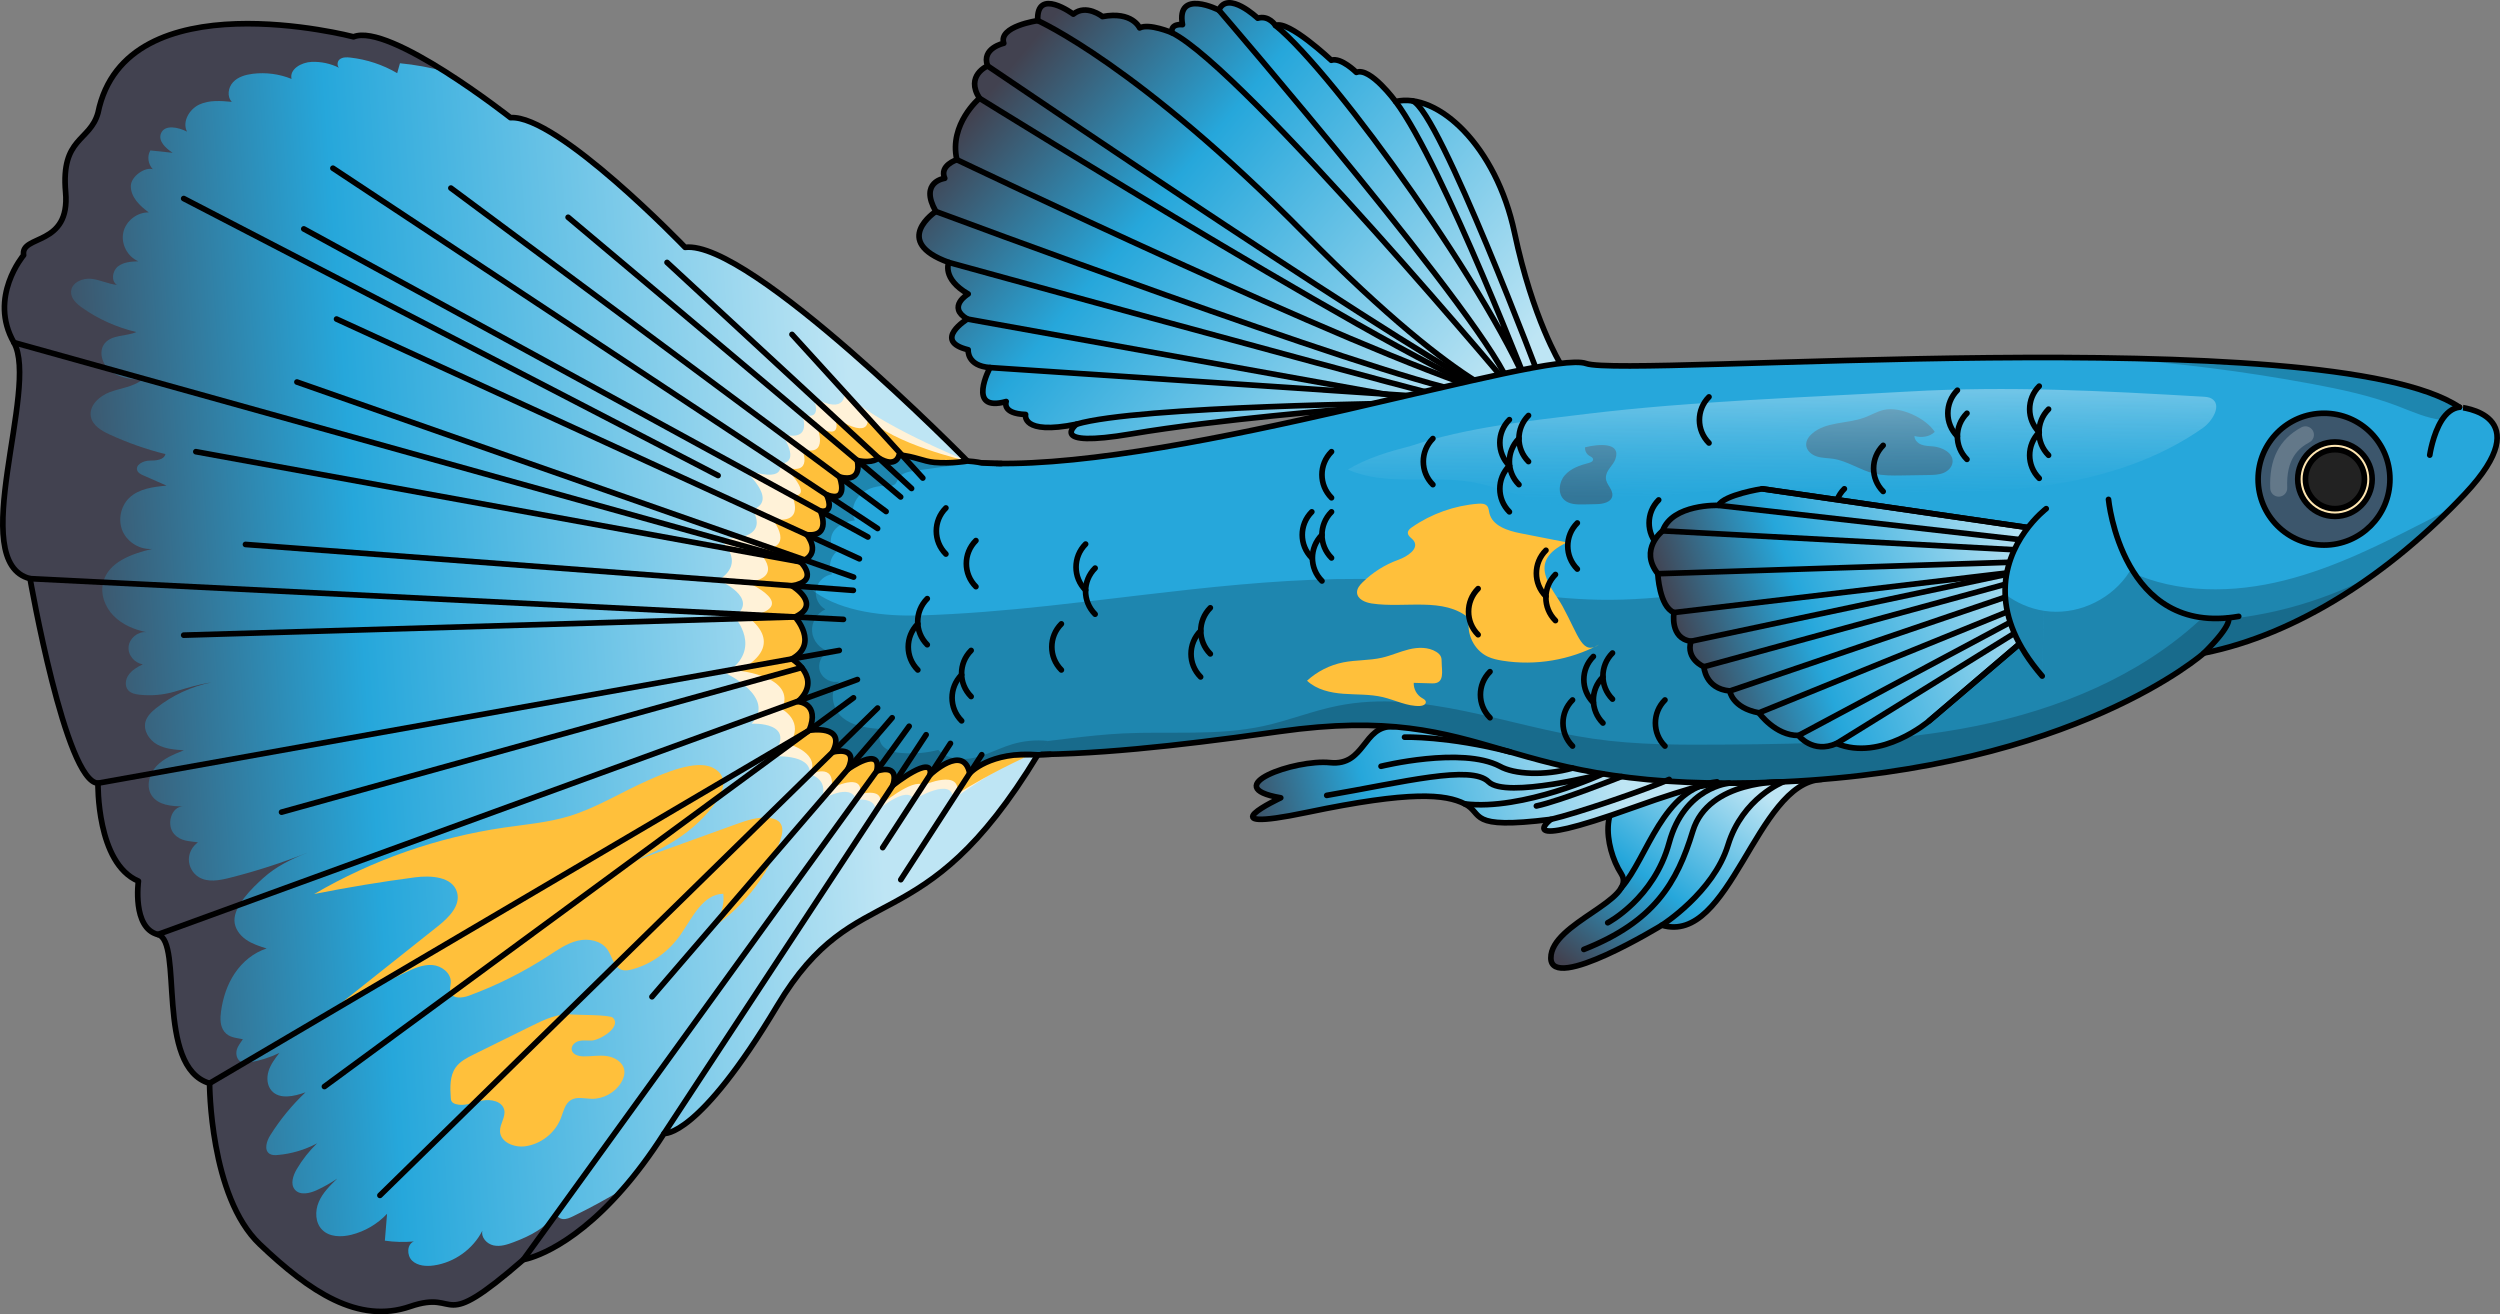 <?xml version="1.0" encoding="utf-8"?>
<!-- Generator: Adobe Illustrator 24.0.1, SVG Export Plug-In . SVG Version: 6.00 Build 0)  -->
<svg version="1.1" id="Camada_1" xmlns="http://www.w3.org/2000/svg" xmlns:xlink="http://www.w3.org/1999/xlink" x="0px" y="0px"
	 width="441.608px" height="232.159px" viewBox="0 0 441.608 232.159" enable-background="new 0 0 441.608 232.159"
	 xml:space="preserve">
<rect x="0" y="0" width="441.608" height="232.159" fill="#808080" stroke="none"/>
<g>
	<path fill="none" stroke="#FFC03B" stroke-linecap="round" stroke-linejoin="round" stroke-miterlimit="10" d="M27.7,30.432
		c-0.27-0.13-0.51-0.32-0.71-0.54C27.28,29.972,27.52,30.152,27.7,30.432z"/>
	<linearGradient id="SVGID_1_" gradientUnits="userSpaceOnUse" x1="173.269" y1="109.551" x2="-14.873" y2="122.837">
		<stop  offset="0.107" style="stop-color:#BEE5F4"/>
		<stop  offset="0.578" style="stop-color:#26A7DB"/>
		<stop  offset="0.891" style="stop-color:#424250"/>
	</linearGradient>
	<path fill="url(#SVGID_1_)" d="M183.311,133.342c-0.25,0.41-0.5,0.82-0.74,1.21c-20.11,32.46-31.43,19.94-45.26,43.09
		c-14,23.43-20,22.57-20,22.57c-2.53,3.96-5,7.22-7.36,9.9c-9.86,11.27-17.5,12.39-17.5,12.39c-15.43,13.43-10.86,5.14-20,8.28
		c-9.14,3.15-17.71-2.57-26.57-11c-8.86-8.43-8.86-28.42-8.86-28.42c-9.71-2.86-4.57-25.15-9.14-26.29s-3.43-9.43-3.43-9.43
		c-7.43-3.14-7.14-17.3-7.14-17.3c-5.72-0.16-12-36.13-12-36.13c-11.43-2.85,1.71-33.71-2.86-41.71c-4.57-8,1.72-15.43,1.72-15.43
		c-0.58-3.71,8.28-1.43,7.42-11.14c-0.85-9.72,4.29-8.86,5.72-14c4.86-24,45.14-13.43,45.14-13.43c3.14-1.28,10.03,2.26,16.16,6.13
		c6.17,3.91,11.56,8.15,11.56,8.15c8.28-0.57,30.85,22.91,30.85,22.91c8.18-0.98,30.17,18.76,42.03,30.08
		c4.72,4.5,7.83,7.67,7.83,7.67L183.311,133.342z"/>
	<path fill="#FFC03B" d="M101.115,179.206c-2.49-0.272-4.894,0.867-7.14,1.976c-3.427,1.692-6.855,3.383-10.282,5.075
		c-1.186,0.586-2.422,1.212-3.191,2.288c-1.07,1.498-0.997,3.499-0.879,5.336c0.014,0.22,0.03,0.447,0.137,0.64
		c0.154,0.277,0.465,0.428,0.77,0.515c1.513,0.43,3.08-0.301,4.621-0.618s3.574,0.108,3.918,1.644
		c0.282,1.262-0.786,2.469-0.746,3.762c0.059,1.937,2.487,2.911,4.409,2.664c2.801-0.36,5.333-2.348,6.347-4.984
		c0.445-1.156,0.704-2.536,1.76-3.185c1.054-0.647,2.401-0.256,3.637-0.224c2.075,0.053,4.141-1.068,5.228-2.837
		c0.414-0.673,0.696-1.47,0.566-2.25c-0.23-1.382-1.674-2.259-3.061-2.459c-1.387-0.2-2.796,0.084-4.197,0.053
		c-0.839-0.019-1.863-0.317-2.022-1.141c-0.143-0.736,0.559-1.399,1.288-1.578c0.728-0.179,1.493-0.04,2.242-0.077
		c1.473-0.072,5.331-2.395,3.756-4.023C107.728,179.217,102.034,179.307,101.115,179.206z"/>
	<path fill="#FFC03B" d="M114.512,137.823c-4.718,2.075-9.132,4.891-14.069,6.372c-3.71,1.114-7.602,1.438-11.436,1.997
		c-11.784,1.719-23.23,5.726-33.512,11.733c5.889-1.176,11.816-2.158,17.769-2.944c2.868-0.379,6.675-0.138,7.471,2.643
		c0.666,2.328-1.445,4.445-3.341,5.951c-5.912,4.697-11.824,9.394-17.736,14.091c3.923-2.081,7.938-3.983,11.952-5.883
		c1.494-0.708,3.073-1.432,4.722-1.32c1.65,0.112,3.345,1.388,3.3,3.041c-0.017,0.619-0.266,1.259-0.045,1.837
		c0.437,1.143,2.099,0.962,3.248,0.539c4.931-1.815,9.656-4.185,14.06-7.051c1.627-1.059,3.259-2.208,5.147-2.66
		s4.139-0.026,5.256,1.561c0.863,1.226,1.1,3.103,2.521,3.583c0.586,0.198,1.228,0.082,1.826-0.076
		c3.488-0.921,6.555-3.218,8.607-6.186c2.059-2.977,3.894-7.096,7.512-7.175c0.305,2.6-0.958,5.322-3.14,6.769
		c6.103-3.657,10.863-9.502,13.208-16.219c0.362-1.035,0.629-2.301-0.084-3.134c-0.398-0.465-1.02-0.675-1.624-0.774
		c-2.094-0.345-4.199,0.388-6.194,1.109c-6.968,2.517-13.935,5.034-20.903,7.551c6.534-2.36,12.578-5.113,16.958-10.82
		c1.627-2.121,3.056-5.162-0.082-6.745C122.909,134.101,117.262,136.613,114.512,137.823z"/>
	<path fill="#FFF2D8" d="M170.88,81.442c0,0-16.799-6.8-21.73-12.214c0,0,0.626,4.295-5.501,0.998c0,0,2.015,4.478-2.056,2.84
		c0,0,2.308,5.22-3.524,3.577c0,0,3.673,5.135-0.33,5.282c0,0,1.395,3.728-6.59,0.83c0,0,6.67,5.564,1.771,7.297
		c0,0,3.888,5.554-6.006,5.037c0,0,5.322,4.025,0,7.397c0,0,7.439,3.138,2.809,6.469c0,0,5.237,5.673-1.518,9.966
		c0,0,9.011,4.245,4.556,8.912c0,0,8.42-0.439,3.59,5.793c0,0,7.083-0.608,6.698,3.169c0,0,3.42,0.64,2.089,4.458
		c0,0,5.125-3.104,6.076,0c0,0,3.833-0.474,3.392,2.208c0,0,5.66-5.031,6.824-2.21c0,0,7.031-4.294,6.883-0.058
		c0,0,13.963-10.01,15.086-7.851L170.88,81.442z"/>
	<path fill="#FFC03B" d="M170.88,81.442c0,0-13.363-3.027-17.647-7.73c0,0,1.012,4.354-5.813,0c0,0,1.896,4.351-3.108,1.641
		c0,0,2.286,5.495-2.645,3.964c0,0,2.146,4.785-3.035,3.199c0,0,5.43,5.338,1.268,5.018c0,0,2.551,5.243-3.52,4.105
		c0,0,4.775,5.829-2.862,5.346c0,0,5.735,4.969-1.523,5.886c0,0,9.829,4.264,0,6.09c0,0,7.502,4.767-1.521,9.511
		c0,0,10.334,1.02,7.656,6.81c0,0,4.128,2.166,1.296,6.192c0,0,5.653,1.616,3.625,5.321c0,0,4.541-2.257,3.828,2.438
		c0,0,5.786-3.019,5.036,1.053c0,0,4.566-1.33,3.408,2.085c0,0,5.972-5.04,7.765-3.67c0,0,6.935-3.058,5.935,1.584
		c0,0,12.143-7.929,26.429-11.929C209.737,124.358,170.88,81.442,170.88,81.442z"/>
	<path fill="#424250" d="M109.95,210.112c-9.86,11.27-17.5,12.39-17.5,12.39c-15.43,13.43-10.86,5.14-20,8.28
		c-9.14,3.15-17.71-2.57-26.57-11c-8.86-8.43-8.86-28.42-8.86-28.42c-9.71-2.86-4.57-25.15-9.14-26.29s-3.43-9.43-3.43-9.43
		c-7.43-3.14-7.14-17.3-7.14-17.3c-5.72-0.16-12-36.13-12-36.13c-11.43-2.85,1.71-33.71-2.86-41.71c-4.57-8,1.72-15.43,1.72-15.43
		c-0.58-3.71,8.28-1.43,7.42-11.14c-0.85-9.72,4.29-8.86,5.72-14c4.86-24,45.14-13.43,45.14-13.43c3.14-1.28,10.03,2.26,16.16,6.13
		c-2.6-0.71-5.27-1.2-7.96-1.46c-0.16,0.59-0.33,1.17-0.49,1.75c-2.521-1.48-5.35-2.42-8.26-2.75c-0.66-0.08-1.41-0.1-1.93,0.34
		c-0.42,0.36-0.45,1.13-0.08,1.46c-1.5-0.75-3.19-1.11-4.86-1.04c-1.78,0.07-3.94,1.28-3.53,3.01c-2.16-0.88-4.53-1.19-6.84-0.91
		c-1.28,0.16-2.6,0.53-3.48,1.47c-0.89,0.94-1.12,2.57-0.23,3.49c-1.94-0.18-3.99-0.35-5.76,0.48c-1.76,0.83-3.04,3.04-2.16,4.78
		c-1.55-0.79-3.93-1.3-4.59,0.3c-0.56,1.35,0.84,2.64,2.06,3.44c-1.31-0.14-2.63-0.28-3.94-0.42c-0.62,1.03-0.39,2.45,0.43,3.32
		c-1.41-0.44-3.83,1.27-3.88,2.92c-0.05,1.97,1.57,3.55,3.17,4.71c-2.07-0.05-4.07,1.52-4.5,3.54c-0.44,2.03,0.74,4.28,2.65,5.09
		c-1.27,0.05-2.63,0.13-3.62,0.93c-0.98,0.8-1.23,2.59-0.14,3.24c-1.56-0.14-3.01-0.92-4.58-1.08c-1.56-0.15-3.46,0.69-3.54,2.26
		c-0.06,1.21,0.98,2.17,1.98,2.87c2.87,2.02,6.14,3.48,9.56,4.28c-1.84,0.8-4.28,0.43-5.57,1.97c-1.22,1.46-0.45,3.85,1.08,4.99
		c1.53,1.13,3.53,1.36,5.43,1.54c-1.61,1.21-3.74,1.4-5.63,2.11c-1.88,0.7-3.76,2.43-3.34,4.4c0.33,1.52,1.87,2.43,3.29,3.08
		c3.17,1.46,6.48,2.63,9.87,3.47c-0.26,1.07-1.72,1.15-2.83,1.15c-1.1,0.01-2.57,0.77-2.13,1.79c0.18,0.41,0.63,0.63,1.05,0.82
		c1.37,0.6,2.74,1.2,4.12,1.81c-2.36,0.22-4.92,0.53-6.62,2.18c-1.53,1.49-2.01,3.97-1.13,5.92c0.89,1.95,3.06,3.24,5.19,3.08
		c-3.56,0.84-7.69,2.3-8.63,5.83c-0.57,2.11,0.29,4.43,1.82,5.98c1.53,1.56,3.63,2.44,5.77,2.89c-1.47-0.14-2.94,1.05-3.11,2.52
		c-0.178,1.535,1.031,2.916,2.503,3.173c-0.933,0.426-1.935,1.024-2.536,1.896c-0.547,0.794-0.679,1.961-0.038,2.681
		c0.48,0.539,1.249,0.699,1.967,0.779c2.104,0.235,4.254,0.045,6.283-0.556c2.228-0.659,4.168-1.279,6.427-1.607
		c-3.526,0.715-6.885,2.271-9.706,4.505c-0.83,0.65-1.65,1.43-1.93,2.45c-0.41,1.57,0.67,3.22,2.08,4.01
		c1.42,0.79,3.09,0.91,4.71,1.02c-1.76,0.7-3.58,1.43-4.87,2.82c-1.28,1.39-1.86,3.62-0.8,5.19c1.14,1.69,3.5,1.89,5.54,1.9
		c-2.12,0-3.02,3.26-1.6,4.87c1.173,1.33,2.682,1.235,4.215,1.479c-0.954,0.693-1.59,1.788-1.607,2.98
		c-0.017,1.267,0.68,2.52,1.766,3.173c1.588,0.955,3.61,0.578,5.406,0.126c4.681-1.178,9.283-2.665,13.769-4.447
		c-2.891,1.149-5.499,2.393-7.838,4.506c-1.857,1.678-5.124,4.809-5.05,7.503c0.037,1.341,0.913,2.547,2.009,3.32
		c1.096,0.773,2.399,1.187,3.679,1.59c-2.3,0.728-4.262,2.353-5.612,4.351c-1.35,1.999-2.115,4.354-2.445,6.743
		c-0.172,1.243-0.192,2.63,0.59,3.612c0.84,1.055,2.078,1.066,3.264,1.32c-0.376,0.597-0.864,1.137-1.066,1.844
		c-0.22,0.77-0.01,1.73,0.69,2.12c0.5,0.28,1.12,0.21,1.69,0.11c1.78-0.31,3.51-0.87,5.14-1.65c-0.76,0.98-1.53,1.99-1.9,3.17
		c-0.38,1.18-0.29,2.59,0.53,3.51c1.42,1.59,3.99,0.99,5.99,0.27c-2.38,2.25-4.49,4.81-6.23,7.59c-0.66,1.04-1.15,2.65-0.1,3.29
		c0.41,0.25,0.92,0.24,1.39,0.2c2.44-0.21,4.83-0.91,6.98-2.07c-1.39,1.35-2.61,2.89-3.59,4.56c-0.65,1.12-1.17,2.62-0.35,3.61
		c0.89,1.08,2.63,0.69,3.9,0.1c1.25-0.58,2.45-1.26,3.59-2.03c-1.26,1.23-2.56,2.49-3.25,4.11c-0.7,1.62-0.64,3.69,0.6,4.93
		c1.28,1.3,3.38,1.32,5.15,0.88c2.4-0.6,4.62-1.9,6.31-3.71c-0.13,1.58-0.26,3.17-0.39,4.75c1.69,0.25,3.42,0.29,5.12,0.14
		c-1.25,0.51-1.27,2.47-0.3,3.4c0.98,0.92,2.48,1.03,3.82,0.84c3.62-0.51,6.94-2.88,8.59-6.15c-0.29,1.19,0.79,2.36,1.98,2.61
		c1.19,0.26,2.42-0.15,3.56-0.58c2.93-1.11,5.97-2.6,7.47-5.35c-0.1,0.64,0.54,1.2,1.18,1.27c0.65,0.07,1.27-0.22,1.85-0.5
		C104.22,213.392,107.121,211.812,109.95,210.112z"/>
	<path fill="none" stroke="#000000" stroke-linecap="round" stroke-linejoin="round" stroke-miterlimit="10" d="M183.311,133.342
		c-20.57,33.98-32,20.87-46,44.3s-20,22.57-20,22.57c-2.53,3.96-5,7.22-7.36,9.9c-9.86,11.27-17.5,12.39-17.5,12.39
		c-15.43,13.43-10.86,5.14-20,8.28c-9.14,3.15-17.71-2.57-26.57-11c-8.86-8.43-8.86-28.42-8.86-28.42
		c-9.71-2.86-4.57-25.15-9.14-26.29s-3.43-9.43-3.43-9.43c-7.43-3.14-7.14-17.3-7.14-17.3c-5.72-0.16-12-36.13-12-36.13
		c-11.43-2.85,1.71-33.71-2.86-41.71c-4.57-8,1.72-15.43,1.72-15.43c-0.58-3.71,8.28-1.43,7.42-11.14c-0.85-9.72,4.29-8.86,5.72-14
		c4.86-24,45.14-13.43,45.14-13.43c3.14-1.28,10.03,2.26,16.16,6.13c6.17,3.91,11.56,8.15,11.56,8.15
		c8.28-0.57,30.85,22.91,30.85,22.91c11.43-1.37,49.86,37.75,49.86,37.75L183.311,133.342z"/>
	<linearGradient id="SVGID_2_" gradientUnits="userSpaceOnUse" x1="315.573" y1="123.875" x2="279.144" y2="172.303">
		<stop  offset="0.252" style="stop-color:#BEE5F4"/>
		<stop  offset="0.654" style="stop-color:#26A7DB"/>
		<stop  offset="1" style="stop-color:#424250"/>
	</linearGradient>
	<path fill="url(#SVGID_2_)" d="M321.751,137.678c-11.592,0.601-16.086,29.394-28.193,25.751c0,0-19.607,12-19.607,5.786
		c0-6.214,15.429-10.251,12.429-14.875c-3-4.625-4.286-14.267,3.643-14.267c7.929,0,9.653-1.638,15.429-1.731
		C311.228,138.248,321.751,137.678,321.751,137.678z"/>
	<path fill="none" stroke="#000000" stroke-linecap="round" stroke-linejoin="round" stroke-miterlimit="10" d="M321.751,137.678
		c-11.592,0.601-16.086,29.394-28.193,25.751c0,0-19.607,12-19.607,5.786c0-6.214,15.429-10.251,12.429-14.875
		c-3-4.625-4.286-14.267,3.643-14.267c7.929,0,9.653-1.638,15.429-1.731C311.228,138.248,321.751,137.678,321.751,137.678z"/>
	<linearGradient id="SVGID_3_" gradientUnits="userSpaceOnUse" x1="285.231" y1="132.078" x2="218.374" y2="146.649">
		<stop  offset="0" style="stop-color:#BEE5F4"/>
		<stop  offset="0.654" style="stop-color:#26A7DB"/>
		<stop  offset="1" style="stop-color:#424250"/>
	</linearGradient>
	<path fill="url(#SVGID_3_)" d="M246.072,128.355c-5.331-0.228-4.906,7.002-11.12,6.359c-6.214-0.643-20.01,4.286-8.719,6.214
		c0,0-13.781,6.429,4.648,2.571s24.429-3.214,27.857-1.5c3.429,1.714,0.214,4.608,15.214,2.732c0,0-7.5,5.839,14.571-2.09
		c22.071-7.929,21-4.302,21-4.302l-48.643-11.555L246.072,128.355z"/>
	<path fill="none" stroke="#000000" stroke-linecap="round" stroke-linejoin="round" stroke-miterlimit="10" d="M246.072,128.355
		c-5.331-0.228-4.906,7.002-11.12,6.359c-6.214-0.643-20.01,4.286-8.719,6.214c0,0-13.781,6.429,4.648,2.571
		s24.429-3.214,27.857-1.5c3.429,1.714,0.214,4.608,15.214,2.732c0,0-7.5,5.839,14.571-2.09c22.071-7.929,21-4.302,21-4.302
		l-48.643-11.555L246.072,128.355z"/>
	<linearGradient id="SVGID_4_" gradientUnits="userSpaceOnUse" x1="255.215" y1="79.083" x2="176.786" y2="13.94">
		<stop  offset="0" style="stop-color:#BEE5F4"/>
		<stop  offset="0.654" style="stop-color:#26A7DB"/>
		<stop  offset="1" style="stop-color:#424250"/>
	</linearGradient>
	<path fill="url(#SVGID_4_)" d="M275.611,64.205c0,0-4.874-7.919-8.088-23.133s-13.5-24.857-21-23.143c0,0-4.5-6.143-6.929-5.143
		c0,0-2.714-2.714-4.429-2.143c0,0-7.571-7.143-9.857-6.143c0,0-1.143-1.857-3.143-1.286c0,0-5.286-5-6.857-1.429
		c0,0-7.571-3.857-6.429,2.571c0,0-2.143-0.286-1.857,1.429c0,0-4-1.714-5.714-0.857c0,0-1.286-3-6.571-2
		c0,0-2.857-2.286-5.143-0.429c0,0-6.571-4.857-6.286,1.143c0,0-7,1-6,4c0,0-4,0.857-2.857,4c0,0-4,1.714-1.429,5.714
		c0,0-5.429,4.571-4,10.857c0,0-3.143,1-2.143,3.286c0,0-4.571,0.571-1.571,5.857c0,0-8,5.286,2.286,9c0,0-1.286,2.857,3.429,5.571
		c0,0-3.857,2.286-0.143,4.429c0,0-6.286,3.857,0.143,5.429c0,0-0.286,2.857,3.857,3.143c0,0-4.286,8,2.857,6
		c0,0-0.857,2.143,3.429,2.286c0,0-0.857,3.714,9,1.714c0,0-5.429,4.286,9.714,1.714c15.143-2.571,38.646-4.439,38.646-4.439
		S280.583,75.782,275.611,64.205z"/>
	<path fill="none" stroke="#000000" stroke-linecap="round" stroke-linejoin="round" stroke-miterlimit="10" d="M275.611,64.205
		c0,0-4.874-7.919-8.088-23.133s-13.5-24.857-21-23.143c0,0-4.5-6.143-6.929-5.143c0,0-2.714-2.714-4.429-2.143
		c0,0-7.571-7.143-9.857-6.143c0,0-1.143-1.857-3.143-1.286c0,0-5.286-5-6.857-1.429c0,0-7.571-3.857-6.429,2.571
		c0,0-2.143-0.286-1.857,1.429c0,0-4-1.714-5.714-0.857c0,0-1.286-3-6.571-2c0,0-2.857-2.286-5.143-0.429
		c0,0-6.571-4.857-6.286,1.143c0,0-7,1-6,4c0,0-4,0.857-2.857,4c0,0-4,1.714-1.429,5.714c0,0-5.429,4.571-4,10.857
		c0,0-3.143,1-2.143,3.286c0,0-4.571,0.571-1.571,5.857c0,0-8,5.286,2.286,9c0,0-1.286,2.857,3.429,5.571
		c0,0-3.857,2.286-0.143,4.429c0,0-6.286,3.857,0.143,5.429c0,0-0.286,2.857,3.857,3.143c0,0-4.286,8,2.857,6
		c0,0-0.857,2.143,3.429,2.286c0,0-0.857,3.714,9,1.714c0,0-5.429,4.286,9.714,1.714c15.143-2.571,38.646-4.439,38.646-4.439
		S280.583,75.782,275.611,64.205z"/>
	<path fill="none" stroke="#000000" stroke-linecap="round" stroke-linejoin="round" stroke-miterlimit="10" d="M207.023,5.786
		c12.714,6.357,62.133,65.418,62.133,65.418s-9.347-0.132-38.704-29.918S183.309,3.643,183.309,3.643"/>
	<path fill="none" stroke="#000000" stroke-linecap="round" stroke-linejoin="round" stroke-miterlimit="10" d="M225.309,4.5
		c10.5,8.5,38.897,48.262,45.591,66.203c0,0-16.02-41.631-24.377-52.774"/>
	<path fill="none" stroke="#000000" stroke-linecap="round" stroke-linejoin="round" stroke-miterlimit="10" d="M174.452,11.643
		c0,0,82.542,56.11,89.495,57.585"/>
	<path fill="none" stroke="#000000" stroke-linecap="round" stroke-linejoin="round" stroke-miterlimit="10" d="M173.023,17.358
		c0,0,82.47,51.211,92.556,52.677"/>
	<path fill="none" stroke="#000000" stroke-linecap="round" stroke-linejoin="round" stroke-miterlimit="10" d="M169.023,28.215
		c0,0,70.708,33.813,93.925,41.014"/>
	<path fill="none" stroke="#000000" stroke-linecap="round" stroke-linejoin="round" stroke-miterlimit="10" d="M165.309,37.358
		c0,0,77.143,28.742,93.429,31.871"/>
	<path fill="none" stroke="#000000" stroke-linecap="round" stroke-linejoin="round" stroke-miterlimit="10" d="M167.595,46.358
		c0,0,65.857,18.139,87.286,23.677"/>
	
		<line fill="none" stroke="#000000" stroke-linecap="round" stroke-linejoin="round" stroke-miterlimit="10" x1="174.88" y1="64.929" x2="251.023" y2="70.034"/>
	<path fill="none" stroke="#000000" stroke-linecap="round" stroke-linejoin="round" stroke-miterlimit="10" d="M190.166,74.929
		c10.714-3.214,59.357-3.725,59.357-3.725"/>
	
		<line fill="none" stroke="#000000" stroke-linecap="round" stroke-linejoin="round" stroke-miterlimit="10" x1="170.88" y1="56.358" x2="253.38" y2="71.204"/>
	<path fill="none" stroke="#000000" stroke-linecap="round" stroke-linejoin="round" stroke-miterlimit="10" d="M215.309,1.786
		c0,0,48.325,56.143,51.448,66.571"/>
	<path fill="none" stroke="#000000" stroke-linecap="round" stroke-linejoin="round" stroke-miterlimit="10" d="M249.523,17.82
		c4.707,1.752,22.714,49.662,22.714,49.662"/>
	<g>
		<path fill="#26A7DB" d="M435.45,87.212c-0.84,0.9-1.69,1.78-2.56,2.63c-4.36,4.4-9.03,8.39-13.9,11.89
			c-9.4,6.74-19.54,11.6-29.68,13.63c0,0-22.86,20.35-74.29,22.74c-51.43,2.4-50.43-14.32-89-8.89c-0.91,0.13-1.83,0.26-2.75,0.38
			c-1.77,0.25-3.54,0.49-5.32,0.73c-0.08,0.01-0.16,0.02-0.25,0.03c-9.41,1.26-18.98,2.37-27.94,2.8c-2.16,0.1-4.28,0.17-6.36,0.19
			h-0.09c-1.28,0.01-2.54,0.01-3.77-0.01h-0.04c-1.69-0.04-3.36-0.11-5.01-0.23c-0.12,0-0.25-0.01-0.37-0.02
			c-0.45-0.03-0.9-0.06-1.35-0.1c-2.39-0.21-4.71-0.51-6.93-0.93c-3.72-0.67-7.15-1.65-10.16-2.98c-0.26-0.1-0.52-0.22-0.77-0.35
			c-3.16-1.48-5.82-3.39-7.811-5.78v-0.01c-0.74-0.89-1.38-1.85-1.92-2.88c-1.19-2.26-1.88-4.86-1.98-7.85v-0.27
			c-0.01-0.39-0.01-0.8,0.01-1.22c0.01-0.31,0.02-0.62,0.05-0.93c0.02-0.31,0.05-0.63,0.08-0.95c0.03-0.32,0.07-0.64,0.11-0.97
			c0.04-0.27,0.08-0.54,0.12-0.81c0.05-0.29,0.09-0.58,0.14-0.86c0.06-0.34,0.12-0.68,0.19-1.01c0.04-0.18,0.08-0.36,0.13-0.54
			c0.03-0.18,0.08-0.35,0.12-0.52c0.02-0.09,0.04-0.18,0.06-0.27c0.33-1.31,0.72-2.54,1.18-3.7c0.49-1.24,1.04-2.4,1.65-3.48
			c0.98-1.75,2.1-3.29,3.32-4.64c0.15-0.18,0.31-0.35,0.47-0.51c8.98-9.52,22.62-9.74,22.62-9.74c0.73,0.04,1.49,0.07,2.26,0.08
			c33.67,0.68,97.33-20.16,104.46-17.65c3.68,1.3,37.16-0.72,72.36-1.02h0.03c0.2,0.01,0.42,0.01,0.64,0
			c6.32-0.06,12.69-0.06,18.95,0.04c27.58,0.4,52.98,2.47,62.3,8.7c0,0,1.36,0.11,2.85,0.67
			C440.64,73.872,444.64,77.432,435.45,87.212z"/>
	</g>
	<path opacity="0.2" d="M418.99,101.732c-9.4,6.74-19.54,11.6-29.68,13.63c0,0-22.86,20.35-74.29,22.74
		c-51.43,2.4-50.43-14.32-89-8.89c-0.91,0.13-1.83,0.26-2.75,0.38c-1.77,0.25-3.54,0.49-5.32,0.73c-0.08,0.01-0.16,0.02-0.25,0.03
		c-11.67,1.56-23.6,2.89-34.3,2.99h-0.09c-1.28,0.01-2.54,0.01-3.77-0.01h-0.04c-1.82-0.04-3.61-0.12-5.38-0.25
		c-0.45-0.03-0.9-0.06-1.35-0.1c-2.39-0.21-4.71-0.51-6.93-0.93c4.43,0.07,8.86-0.1,13.27-0.5c6.44-0.59,12.83-1.68,19.29-2
		c8.27-0.4,16.67,0.46,24.77-1.3c4.43-0.96,8.68-2.69,13.13-3.58c14.95-3.01,29.97,3.6,45.06,5.81c7.79,1.14,15.69,1.1,23.56,1.04
		c14.78-0.12,29.65-0.36,44.14-3.28c14.41-2.92,28.56-8.67,39.41-18.6C398.911,109.442,409.5,106.612,418.99,101.732z"/>
	<path opacity="0.2" d="M434.45,71.932c-1.31,0.15-2.33,1.07-3.1,2.25c-2.64-0.28-5.27-1.48-7.81-2.45
		c-4.87-1.86-10-2.95-15.13-3.91c-11.99-2.23-24.1-3.76-36.26-4.59C399.73,63.632,425.13,65.702,434.45,71.932z"/>
	<path fill="none" stroke="#000000" stroke-linecap="round" stroke-linejoin="round" stroke-miterlimit="10" d="M435.45,87.212
		c-13.28,14.15-29.71,24.86-46.14,28.15c0,0-22.86,20.35-74.29,22.74c-51.43,2.4-50.43-14.32-89-8.89
		c-0.91,0.13-1.83,0.26-2.75,0.38c-1.76,0.25-3.53,0.49-5.32,0.73c-0.08,0.01-0.16,0.02-0.25,0.03c-14.88,1.96-30.5,3.52-43.58,2.73
		c-0.45-0.03-0.9-0.06-1.35-0.1c-16.91-1.26-29.24-6.71-29.57-20.78c-0.01-0.48-0.01-0.98,0.01-1.49c0.01-0.31,0.02-0.62,0.05-0.93
		c0.02-0.31,0.05-0.63,0.08-0.95c0.03-0.32,0.07-0.64,0.11-0.97c0.07-0.57,0.16-1.13,0.26-1.67c0.06-0.34,0.12-0.68,0.19-1.01
		c4.8-23,29.55-23.4,29.55-23.4c0.44,0.02,0.88,0.04,1.33,0.06c0.31,0.01,0.61,0.02,0.93,0.02c33.67,0.68,97.33-20.16,104.46-17.65
		c7.28,2.57,131-7.85,154.28,7.72C434.45,71.932,448.74,73.072,435.45,87.212z"/>
	<circle fill="#3C566C" cx="410.523" cy="84.643" r="11.643"/>
	
		<circle fill="none" stroke="#000000" stroke-linecap="round" stroke-linejoin="round" stroke-miterlimit="10" cx="410.523" cy="84.643" r="11.643"/>
	<circle fill="#FFE6B1" cx="412.452" cy="84.643" r="6.571"/>
	
		<circle fill="none" stroke="#000000" stroke-linecap="round" stroke-linejoin="round" stroke-miterlimit="10" cx="412.452" cy="84.643" r="6.571"/>
	<circle fill="#222222" cx="412.452" cy="84.643" r="5.211"/>
	
		<circle fill="none" stroke="#000000" stroke-linecap="round" stroke-linejoin="round" stroke-miterlimit="10" cx="412.452" cy="84.643" r="5.211"/>
	<path fill="none" stroke="#000000" stroke-linecap="round" stroke-linejoin="round" stroke-miterlimit="10" d="M434.45,71.932
		c-1.31,0.15-2.33,1.07-3.1,2.25c-1.62,2.52-2.15,6.21-2.15,6.21"/>
	<path fill="none" stroke="#000000" stroke-linecap="round" stroke-linejoin="round" stroke-miterlimit="10" d="M372.452,88.215
		c0,0,2.313,24.301,23,20.664"/>
	<path fill="none" stroke="#000000" stroke-linecap="round" stroke-linejoin="round" stroke-miterlimit="10" d="M389.309,115.358
		c5.286-5.226,4.309-6.222,4.309-6.222"/>
	<path fill="#26A7DB" d="M190.92,122.392l-5.83,8.49l-1.69,2.46c-1.42-0.12-2.71-0.11-3.86-0.01h-0.04
		c-5.75,0.52-8.21,3.26-8.21,3.26c-1.09-5.32-6.99,0.25-6.99,0.25c0.64-3.82-6.56,1.86-6.56,1.86c1.21-4.05-2.88-2.48-2.88-2.48
		c1.01-4.71-5.08-0.35-5.08-0.35c2.04-4.32-2.71-3.01-2.71-3.01c2.54-4.96-4.13-3.85-4.13-3.85c1.96-4.85-1.98-5.07-1.98-5.07
		c4.47-4.14-1.06-7.55-1.06-7.55c4.82-2.69,0.55-7.41,0.55-7.41c4.82-2.27-0.55-5.51-0.55-5.51c0.94-0.15,1.58-0.39,2-0.69
		c1.84-1.28-0.49-3.53-0.49-3.53c3.96-1.39,1.11-4.8,1.11-4.8c4.43,0.46,2.41-4.17,2.41-4.17c2.57,0.35,1.18-2.67,1.09-2.88
		c4.05,1.52,2.3-3.14,2.3-3.14c4.23,1.08,3.1-2.93,3.1-2.93c2.82,0.62,3.77-0.44,3.77-0.44c3.18,1.92,3.63-0.52,3.63-0.52
		c2.72,0.23,4.26,1.13,6.25,1.31c2.98,0.26,5.81-0.24,5.81-0.24c0.88,0.06,1.57,0.15,2.01,0.23c0.36,0.06,0.56,0.11,0.56,0.11
		c0.73,0.04,1.49,0.07,2.26,0.08l9.44,25.16L190.92,122.392z"/>
	<path opacity="0.2" d="M432.89,89.842c-4.36,4.4-9.03,8.39-13.9,11.89c-9.4,6.74-19.54,11.6-29.68,13.63
		c0,0-22.86,20.35-74.29,22.74c-51.43,2.4-50.43-14.32-89-8.89c-0.91,0.13-1.83,0.26-2.75,0.38c-1.77,0.25-3.54,0.49-5.32,0.73
		c-0.08,0.01-0.16,0.02-0.25,0.03c-9.41,1.26-18.98,2.37-27.94,2.8c-2.16,0.1-4.28,0.17-6.36,0.19h-0.09
		c-1.28,0.01-2.54,0.01-3.77-0.01h-0.04c-5.75,0.52-8.21,3.26-8.21,3.26c-1.09-5.32-6.99,0.25-6.99,0.25
		c0.64-3.82-6.56,1.86-6.56,1.86c1.21-4.05-2.88-2.48-2.88-2.48c1.01-4.71-5.08-0.35-5.08-0.35c2.04-4.32-2.71-3.01-2.71-3.01
		c2.54-4.96-4.13-3.85-4.13-3.85c1.96-4.85-1.98-5.07-1.98-5.07c4.47-4.14-1.06-7.55-1.06-7.55c4.82-2.69,0.55-7.41,0.55-7.41
		c4.82-2.27-0.55-5.51-0.55-5.51c0.94-0.15,1.58-0.39,2-0.69c0.64,0.69,1.35,1.31,2.13,1.86c4.83,3.42,12.17,4.26,18.46,4.07
		c7.56-0.23,15.12-0.88,22.66-1.69c22.58-2.41,45.11-6.22,67.66-4.18c9.89,0.9,19.69,2.91,29.62,3.1
		c22.47,0.42,44.46-8.54,66.89-7.1c2.17,5.07,7.29,8.75,12.79,9.18c5.49,0.44,11.13-2.39,14.07-7.06c8.43,3.94,18.3,3.83,27.33,1.56
		c9.03-2.26,17.4-6.54,25.68-10.78C430.42,91.112,431.661,90.482,432.89,89.842z"/>
	<path opacity="0.2" d="M185.09,130.882l-1.69,2.46h-0.09c-1.28,0.01-2.54,0.01-3.77-0.01h-0.04c-5.75,0.52-8.21,3.26-8.21,3.26
		c-1.09-5.32-6.99,0.25-6.99,0.25c0.64-3.82-6.56,1.86-6.56,1.86c1.21-4.05-2.88-2.48-2.88-2.48c1.01-4.71-5.08-0.35-5.08-0.35
		c2.04-4.32-2.71-3.01-2.71-3.01c2.54-4.96-4.13-3.85-4.13-3.85c1.96-4.85-1.98-5.07-1.98-5.07c4.47-4.14-1.06-7.55-1.06-7.55
		c4.82-2.69,0.55-7.41,0.55-7.41c4.82-2.27-0.55-5.51-0.55-5.51c5.03-0.82,1.51-4.22,1.51-4.22c3.96-1.39,1.11-4.8,1.11-4.8
		c4.43,0.46,2.41-4.17,2.41-4.17c2.57,0.35,1.18-2.67,1.09-2.88c4.05,1.52,2.3-3.14,2.3-3.14c4.23,1.08,3.1-2.93,3.1-2.93
		c2.82,0.62,3.77-0.44,3.77-0.44c3.18,1.92,3.63-0.52,3.63-0.52c2.72,0.23,4.26,1.13,6.25,1.31c2.98,0.26,5.81-0.24,5.81-0.24
		c0.88,0.06,1.57,0.15,2.01,0.23c-1.34,0.28-2.88,0.31-3.44,0.39c-2.65,0.37-5.29,0.74-7.94,1.11c-1.05,0.14-2.22,0.37-2.78,1.27
		c-0.23,0.38-0.34,0.87-0.71,1.14c-0.34,0.25-0.79,0.22-1.21,0.22c-1.7-0.04-3.49,0.36-4.76,1.49c-1.16,1.04-1.75,2.8-1.22,4.23
		c0.05,0.13,0.11,0.26,0.18,0.39c-0.22,0.03-0.43,0.07-0.65,0.12c-1.18,0.24-2.33,0.75-3.04,1.71c-0.61,0.83-0.74,2.05-0.28,2.93
		c0.16,0.32,0.41,0.6,0.74,0.8c-1.15,0.92-1.51,2.68-0.81,3.97c-1.28,0.18-2.4,1.17-2.76,2.41c-0.02,0.09-0.04,0.18-0.06,0.27
		c-0.26,1.36,0.43,2.84,1.64,3.52c-1.49,0.65-2.48,2.31-2.34,3.93c0.13,1.62,1.39,3.09,2.97,3.48c-1.32,0.55-2.06,2.21-1.57,3.56
		c0.48,1.35,2.11,2.16,3.48,1.74c-0.84,0.61-1.21,1.56-1.23,2.58v0.01c-0.03,1.41,0.65,2.95,1.771,3.86
		c1.67,1.35,3.87,1.73,6.04,1.92c0.35,0.03,0.689,0.06,1.04,0.09c-0.1,0.08-0.19,0.16-0.27,0.26c-0.62,0.77-0.4,2.08,0.34,2.8
		c0.83,0.81,2.06,1.05,3.21,1.14c2.18,0.18,4.39,0,6.51-0.54c1.59,1.68,4.24,1.89,6.49,1.35c0.77-0.18,1.52-0.43,2.26-0.72
		c1.43-0.54,2.82-1.19,4.28-1.63C180.811,130.862,182.97,130.652,185.09,130.882z"/>
	<path fill="none" stroke="#000000" stroke-linecap="round" stroke-linejoin="round" stroke-miterlimit="10" d="M176.88,81.876
		l-1.169-0.015c-0.77-0.01-1.53-0.04-2.26-0.08c0,0-0.98-0.24-2.57-0.34c0,0-2.83,0.5-5.81,0.24c-1.99-0.18-3.53-1.08-6.25-1.31
		c0,0-0.45,2.44-3.63,0.52c0,0-0.95,1.06-3.77,0.44c0,0,1.13,4.01-3.1,2.93c0,0,1.75,4.66-2.3,3.14c0.09,0.21,1.48,3.23-1.09,2.88
		c0,0,2.02,4.63-2.41,4.17c0,0,2.85,3.41-1.11,4.8c0,0,3.52,3.4-1.51,4.22c0,0,5.37,3.24,0.55,5.51c0,0,4.27,4.72-0.55,7.41
		c0,0,5.53,3.41,1.06,7.55c0,0,3.94,0.22,1.98,5.07c0,0,6.67-1.11,4.13,3.85c0,0,4.75-1.31,2.71,3.01c0,0,6.09-4.36,5.08,0.35
		c0,0,4.09-1.57,2.88,2.48c0,0,7.2-5.68,6.56-1.86c0,0,5.9-5.57,6.99-0.25c0,0,3.55-3.96,12.11-3.25l2.125-0.104"/>
	<path fill="#FFC03B" d="M276.806,95.816c-2.725-0.535-5.451-1.071-8.176-1.606c-2.29-0.45-5.022-1.305-5.541-3.58
		c-0.1-0.437-0.116-0.926-0.411-1.264c-0.369-0.422-1.012-0.432-1.57-0.389c-4.174,0.319-8.256,1.77-11.695,4.155
		c-0.345,0.24-0.718,0.549-0.729,0.969c-0.016,0.621,0.724,0.947,1.071,1.462c0.931,1.385-1.162,2.752-2.733,3.316
		c-2.362,0.848-4.536,2.215-6.325,3.974c-0.506,0.498-1.014,1.107-0.985,1.817c0.046,1.169,1.429,1.752,2.585,1.929
		c5.877,0.897,12.769-1.226,17.263,2.666c-0.62,2.615,0.801,5.569,3.232,6.717c0.832,0.393,1.744,0.586,2.653,0.73
		c5.791,0.916,11.872-0.105,17.047-2.863c-3.013,1.97-3.524-1.351-6.47-6.754C274.225,103.806,269.438,99.24,276.806,95.816z"/>
	<path fill="#FFC03B" d="M254.659,116.95c-0.002-0.314-0.005-0.638-0.122-0.929c-0.152-0.378-0.477-0.66-0.823-0.875
		c-1.411-0.878-3.219-0.833-4.833-0.44c-1.615,0.393-3.142,1.099-4.761,1.472c-2.246,0.517-4.597,0.377-6.857,0.828
		c-2.369,0.473-4.603,1.607-6.383,3.239c1.697,1.589,4.12,2.132,6.439,2.307s4.677,0.052,6.94,0.586
		c2.196,0.518,4.295,1.651,6.55,1.572c0.49-0.017,1.125-0.274,1.049-0.758c-0.051-0.324-0.4-0.492-0.682-0.658
		c-0.919-0.539-1.499-1.609-1.449-2.673c1.089,0.032,2.178,0.064,3.268,0.096C255.278,120.784,254.668,118.503,254.659,116.95z"/>
	<g>
		<path fill="#3C566C" d="M332.749,72.408c-1.201,0.282-2.277,0.939-3.435,1.363c-3.057,1.119-6.788,0.678-9.23,2.831
			c-0.587,0.518-1.083,1.236-1.035,2.017c0.059,0.978,0.955,1.721,1.89,2.015c0.935,0.294,1.937,0.264,2.905,0.414
			c2.525,0.392,4.711,1.987,7.192,2.597c1.581,0.389,3.231,0.365,4.859,0.339c1.597-0.025,3.194-0.051,4.791-0.076
			c0.875-0.014,1.773-0.032,2.587-0.355s1.538-1.021,1.632-1.891c0.179-1.649-1.8-2.664-3.452-2.81
			c-0.692-0.061-1.405-0.061-2.053-0.312c-0.648-0.25-1.232-0.833-1.225-1.528c1.201,0.364,2.688,0.165,3.585-0.722
			C340.206,73.856,335.654,71.727,332.749,72.408z"/>
	</g>
	<path fill="#3C566C" d="M284.803,87.601c-0.174,1.135-1.652,1.43-2.8,1.453c-0.761,0.016-1.522,0.032-2.283,0.048
		c-1.189,0.025-2.502,0.006-3.39-0.785c-1.205-1.074-0.977-3.144,0.08-4.364s2.676-1.775,4.239-2.177
		c0.351-0.09,0.787-0.284,0.759-0.645c-0.026-0.324-0.405-0.467-0.684-0.636c-0.499-0.302-0.795-0.909-0.725-1.488
		c2.368-0.582,6.407-0.947,5.35,2.087c-0.421,1.207-1.674,1.908-1.682,3.314C283.661,85.587,284.984,86.42,284.803,87.601z"/>
	<linearGradient id="SVGID_5_" gradientUnits="userSpaceOnUse" x1="314.526" y1="50.764" x2="314.955" y2="94.693">
		<stop  offset="0" style="stop-color:#FFFFFF"/>
		<stop  offset="0.837" style="stop-color:#26A7DB;stop-opacity:0.4"/>
	</linearGradient>
	<path fill="url(#SVGID_5_)" d="M249.256,78.761c-3.864,0.994-7.746,2.132-11.169,4.181c6.699,2.972,14.506,0.996,21.737,2.185
		c4.768,0.785,9.221,2.942,13.978,3.796c7.455,1.339,15.047-0.595,22.551-1.622c15.673-2.145,31.583-0.32,47.402-0.365
		c15.819-0.045,32.361-2.241,45.324-11.308c1.79-1.252,3.464-4.139,1.57-5.228c-0.452-0.26-0.994-0.296-1.515-0.327
		c-17.686-1.029-34.311-1.919-51.982-0.912c-18.996,1.082-38.045,1.681-56.95,3.962C270.023,74.352,259.024,75.505,249.256,78.761z"
		/>
	<path fill="none" stroke="#000000" stroke-linecap="round" stroke-linejoin="round" stroke-miterlimit="10" d="M278.622,92.381
		c-2.25,2.25-2.25,5.892,0,8.142"/>
	<path fill="none" stroke="#000000" stroke-linecap="round" stroke-linejoin="round" stroke-miterlimit="10" d="M345.761,68.93
		c-2.25,2.25-2.25,5.892,0,8.142"/>
	<path fill="none" stroke="#000000" stroke-linecap="round" stroke-linejoin="round" stroke-miterlimit="10" d="M347.448,73
		c-2.25,2.25-2.25,5.892,0,8.142"/>
	<path fill="none" stroke="#000000" stroke-linecap="round" stroke-linejoin="round" stroke-miterlimit="10" d="M360.214,68.209
		c-2.25,2.25-2.25,5.892,0,8.142"/>
	<path fill="none" stroke="#000000" stroke-linecap="round" stroke-linejoin="round" stroke-miterlimit="10" d="M361.864,72.279
		c-2.25,2.25-2.25,5.892,0,8.142"/>
	<path fill="none" stroke="#000000" stroke-linecap="round" stroke-linejoin="round" stroke-miterlimit="10" d="M360.214,76.35
		c-2.25,2.25-2.25,5.892,0,8.142"/>
	<path fill="none" stroke="#000000" stroke-linecap="round" stroke-linejoin="round" stroke-miterlimit="10" d="M332.647,78.671
		c-2.25,2.25-2.25,5.892,0,8.142"/>
	<path fill="none" stroke="#000000" stroke-linecap="round" stroke-linejoin="round" stroke-miterlimit="10" d="M325.795,86.342
		c-2.25,2.25-2.25,5.892,0,8.142"/>
	<path fill="none" stroke="#000000" stroke-linecap="round" stroke-linejoin="round" stroke-miterlimit="10" d="M273.081,97.203
		c-2.25,2.25-2.25,5.892,0,8.142"/>
	<path fill="none" stroke="#000000" stroke-linecap="round" stroke-linejoin="round" stroke-miterlimit="10" d="M270,73.394
		c-2.25,2.25-2.25,5.892,0,8.142"/>
	<path fill="none" stroke="#000000" stroke-linecap="round" stroke-linejoin="round" stroke-miterlimit="10" d="M268.312,77.465
		c-2.25,2.25-2.25,5.892,0,8.142"/>
	<path fill="none" stroke="#000000" stroke-linecap="round" stroke-linejoin="round" stroke-miterlimit="10" d="M266.625,82.271
		c-2.25,2.25-2.25,5.892,0,8.142"/>
	<path fill="none" stroke="#000000" stroke-linecap="round" stroke-linejoin="round" stroke-miterlimit="10" d="M266.625,74.129
		c-2.25,2.25-2.25,5.892,0,8.142"/>
	<path fill="none" stroke="#000000" stroke-linecap="round" stroke-linejoin="round" stroke-miterlimit="10" d="M253.108,77.465
		c-2.25,2.25-2.25,5.892,0,8.142"/>
	<path d="M388.63,109.502c-0.05,0.05-0.11,0.1-0.16,0.14"/>
	<path fill="none" stroke="#000000" stroke-linecap="round" stroke-linejoin="round" stroke-miterlimit="10" d="M193.445,100.353
		c-2.25,2.25-2.25,5.892,0,8.142"/>
	<path fill="none" stroke="#000000" stroke-linecap="round" stroke-linejoin="round" stroke-miterlimit="10" d="M187.485,110.201
		c-2.25,2.25-2.25,5.892,0,8.142"/>
	<path fill="none" stroke="#000000" stroke-linecap="round" stroke-linejoin="round" stroke-miterlimit="10" d="M162.126,110.201
		c-2.25,2.25-2.25,5.892,0,8.142"/>
	<path fill="none" stroke="#000000" stroke-linecap="round" stroke-linejoin="round" stroke-miterlimit="10" d="M163.795,105.745
		c-2.25,2.25-2.25,5.892,0,8.142"/>
	<path fill="none" stroke="#000000" stroke-linecap="round" stroke-linejoin="round" stroke-miterlimit="10" d="M169.867,119.191
		c-2.25,2.25-2.25,5.892,0,8.142"/>
	<path fill="none" stroke="#000000" stroke-linecap="round" stroke-linejoin="round" stroke-miterlimit="10" d="M171.544,114.897
		c-2.25,2.25-2.25,5.892,0,8.142"/>
	<path fill="none" stroke="#000000" stroke-linecap="round" stroke-linejoin="round" stroke-miterlimit="10" d="M167.086,89.727
		c-2.25,2.25-2.25,5.892,0,8.142"/>
	<path fill="none" stroke="#000000" stroke-linecap="round" stroke-linejoin="round" stroke-miterlimit="10" d="M172.388,95.488
		c-2.25,2.25-2.25,5.892,0,8.142"/>
	<path fill="none" stroke="#000000" stroke-linecap="round" stroke-linejoin="round" stroke-miterlimit="10" d="M212.081,111.434
		c-2.25,2.25-2.25,5.892,0,8.142"/>
	<path fill="none" stroke="#000000" stroke-linecap="round" stroke-linejoin="round" stroke-miterlimit="10" d="M213.796,107.363
		c-2.25,2.25-2.25,5.892,0,8.142"/>
	<path fill="none" stroke="#000000" stroke-linecap="round" stroke-linejoin="round" stroke-miterlimit="10" d="M261.099,103.977
		c-2.25,2.25-2.25,5.892,0,8.142"/>
	<path fill="none" stroke="#000000" stroke-linecap="round" stroke-linejoin="round" stroke-miterlimit="10" d="M233.516,94.483
		c-2.25,2.25-2.25,5.892,0,8.142"/>
	<path fill="none" stroke="#000000" stroke-linecap="round" stroke-linejoin="round" stroke-miterlimit="10" d="M235.203,90.413
		c-2.25,2.25-2.25,5.892,0,8.142"/>
	<path fill="none" stroke="#000000" stroke-linecap="round" stroke-linejoin="round" stroke-miterlimit="10" d="M235.203,79.788
		c-2.25,2.25-2.25,5.892,0,8.142"/>
	<path fill="none" stroke="#000000" stroke-linecap="round" stroke-linejoin="round" stroke-miterlimit="10" d="M231.723,90.413
		c-2.25,2.25-2.25,5.892,0,8.142"/>
	<path fill="none" stroke="#000000" stroke-linecap="round" stroke-linejoin="round" stroke-miterlimit="10" d="M191.766,96.107
		c-2.25,2.25-2.25,5.892,0,8.142"/>
	<path fill="none" stroke="#000000" stroke-linecap="round" stroke-linejoin="round" stroke-miterlimit="10" d="M274.759,101.48
		c-2.25,2.25-2.25,5.892,0,8.142"/>
	<path fill="none" stroke="#000000" stroke-linecap="round" stroke-linejoin="round" stroke-miterlimit="10" d="M284.836,115.351
		c-2.25,2.25-2.25,5.892,0,8.142"/>
	<path fill="none" stroke="#000000" stroke-linecap="round" stroke-linejoin="round" stroke-miterlimit="10" d="M283.149,119.575
		c-2.25,2.25-2.25,5.892,0,8.142"/>
	<path fill="none" stroke="#000000" stroke-linecap="round" stroke-linejoin="round" stroke-miterlimit="10" d="M292.994,88.31
		c-2.25,2.25-2.25,5.892,0,8.142"/>
	<path fill="none" stroke="#000000" stroke-linecap="round" stroke-linejoin="round" stroke-miterlimit="10" d="M281.461,115.965
		c-2.25,2.25-2.25,5.892,0,8.142"/>
	<path fill="none" stroke="#000000" stroke-linecap="round" stroke-linejoin="round" stroke-miterlimit="10" d="M301.88,70.111
		c-2.25,2.25-2.25,5.892,0,8.142"/>
	<path fill="none" stroke="#000000" stroke-linecap="round" stroke-linejoin="round" stroke-miterlimit="10" d="M277.778,123.646
		c-2.25,2.25-2.25,5.892,0,8.142"/>
	<path fill="none" stroke="#000000" stroke-linecap="round" stroke-linejoin="round" stroke-miterlimit="10" d="M294.103,123.646
		c-2.25,2.25-2.25,5.892,0,8.142"/>
	<path fill="none" stroke="#000000" stroke-linecap="round" stroke-linejoin="round" stroke-miterlimit="10" d="M263.197,118.645
		c-2.25,2.25-2.25,5.892,0,8.142"/>
	<g>
		<linearGradient id="SVGID_6_" gradientUnits="userSpaceOnUse" x1="360.245" y1="96.005" x2="297.364" y2="116.806">
			<stop  offset="0" style="stop-color:#BEE5F4"/>
			<stop  offset="0.654" style="stop-color:#26A7DB"/>
			<stop  offset="1" style="stop-color:#424250"/>
		</linearGradient>
		<path fill="url(#SVGID_6_)" d="M358.27,95.482c-1.08,0.36-0.72,1.72-0.72,1.72c-1.15,0.73-0.49,2.05-0.49,2.05
			c-0.77,0.75-0.08,1.66-0.08,1.66c-0.97,0.67-0.14,1.57-0.14,1.57c-0.66,1.23,0.28,2,0.28,2c-1.04,0.98-0.14,2.61-0.14,2.61
			c-0.62,1.25,0,1.82,0,1.82c-0.89,1.49,0.14,2.14,0.14,2.14c-0.42,1.47,0.15,2.22,0.15,2.22l-16.5,14.07c0,0-8.47,7.25-16.36,3.99
			c-4.21,1.87-6.71-1.42-6.71-1.42c-4.08,0.07-7-4-7-4c-4.75-0.87-5.15-3.86-5.15-3.86c-4.37-0.39-4.57-4.28-4.57-4.28
			s-3.23-1.31-2.28-4.5c-3.79-0.5-3-5.07-3-5.07c-2.61-1.07-2.86-6.86-2.86-6.86c-3.38-4.29,0.86-7.57,0.86-7.57
			c1.71-4.79,9.85-4.5,9.85-4.5c1.02-1.89,7.72-2.93,7.72-2.93l48.1,7.02C357.82,93.762,358.27,95.482,358.27,95.482z"/>
	</g>
	<g>
		
			<line fill="none" stroke="#000000" stroke-linecap="round" stroke-linejoin="round" stroke-miterlimit="10" x1="311.271" y1="86.345" x2="359.378" y2="93.363"/>
		
			<line fill="none" stroke="#000000" stroke-linecap="round" stroke-linejoin="round" stroke-miterlimit="10" x1="358.271" y1="95.488" x2="303.557" y2="89.274"/>
		
			<line fill="none" stroke="#000000" stroke-linecap="round" stroke-linejoin="round" stroke-miterlimit="10" x1="357.557" y1="97.203" x2="293.7" y2="93.774"/>
		
			<line fill="none" stroke="#000000" stroke-linecap="round" stroke-linejoin="round" stroke-miterlimit="10" x1="357.061" y1="99.256" x2="292.842" y2="101.345"/>
		
			<line fill="none" stroke="#000000" stroke-linecap="round" stroke-linejoin="round" stroke-miterlimit="10" x1="356.842" y1="102.488" x2="300.985" y2="117.774"/>
		
			<line fill="none" stroke="#000000" stroke-linecap="round" stroke-linejoin="round" stroke-miterlimit="10" x1="357.128" y1="104.488" x2="305.557" y2="122.06"/>
		
			<line fill="none" stroke="#000000" stroke-linecap="round" stroke-linejoin="round" stroke-miterlimit="10" x1="356.985" y1="100.917" x2="298.7" y2="113.274"/>
		
			<line fill="none" stroke="#000000" stroke-linecap="round" stroke-linejoin="round" stroke-miterlimit="10" x1="295.7" y1="108.203" x2="356.985" y2="100.917"/>
		
			<line fill="none" stroke="#000000" stroke-linecap="round" stroke-linejoin="round" stroke-miterlimit="10" x1="356.985" y1="107.095" x2="310.7" y2="125.917"/>
		
			<line fill="none" stroke="#000000" stroke-linecap="round" stroke-linejoin="round" stroke-miterlimit="10" x1="356.985" y1="108.917" x2="317.7" y2="129.917"/>
		
			<line fill="none" stroke="#000000" stroke-linecap="round" stroke-linejoin="round" stroke-miterlimit="10" x1="357.128" y1="111.06" x2="324.414" y2="131.336"/>
		
			<line fill="none" stroke="#000000" stroke-linecap="round" stroke-linejoin="round" stroke-miterlimit="10" x1="357.271" y1="113.274" x2="340.771" y2="127.345"/>
	</g>
	<g>
		<path fill="none" stroke="#000000" stroke-linecap="round" stroke-linejoin="round" stroke-miterlimit="10" d="M358.27,95.482
			c-1.08,0.36-0.72,1.72-0.72,1.72c-1.15,0.73-0.49,2.05-0.49,2.05c-0.77,0.75-0.08,1.66-0.08,1.66c-0.97,0.67-0.14,1.57-0.14,1.57
			c-0.66,1.23,0.28,2,0.28,2c-1.04,0.98-0.14,2.61-0.14,2.61c-0.62,1.25,0,1.82,0,1.82c-0.89,1.49,0.14,2.14,0.14,2.14
			c-0.42,1.47,0.15,2.22,0.15,2.22l-16.5,14.07c0,0-8.47,7.25-16.36,3.99c-4.21,1.87-6.71-1.42-6.71-1.42c-4.08,0.07-7-4-7-4
			c-4.75-0.87-5.15-3.86-5.15-3.86c-4.37-0.39-4.57-4.28-4.57-4.28s-3.23-1.31-2.28-4.5c-3.79-0.5-3-5.07-3-5.07
			c-2.61-1.07-2.86-6.86-2.86-6.86c-3.38-4.29,0.86-7.57,0.86-7.57c1.71-4.79,9.85-4.5,9.85-4.5c1.02-1.89,7.72-2.93,7.72-2.93
			l48.1,7.02C357.82,93.762,358.27,95.482,358.27,95.482z"/>
	</g>
	<path fill="#26A7DB" d="M361.45,89.852l-0.43,18.04l-0.28,11.53c-4.67-5.4-6.39-10.28-6.54-14.45
		C353.86,95.612,361.45,89.852,361.45,89.852z"/>
	<path opacity="0.2" d="M361.02,107.892l-0.28,11.53c-4.67-5.4-6.39-10.28-6.54-14.45C356.19,106.472,358.55,107.512,361.02,107.892
		z"/>
	<path fill="none" stroke="#000000" stroke-linecap="round" stroke-linejoin="round" stroke-miterlimit="10" d="M360.74,119.422
		c-4.67-5.4-6.39-10.28-6.54-14.45c-0.34-9.36,7.25-15.12,7.25-15.12"/>
	<g opacity="0.2">
		<path fill="#FFFFFF" d="M402.522,87.733c-0.799,0-1.463-0.63-1.498-1.437c-0.22-5.163,1.581-8.7,5.506-10.813
			c0.73-0.389,1.64-0.118,2.032,0.61c0.393,0.729,0.119,1.639-0.61,2.032c-1.944,1.046-4.148,2.906-3.93,8.044
			c0.035,0.827-0.607,1.527-1.436,1.563C402.565,87.733,402.543,87.733,402.522,87.733z"/>
	</g>
	<path fill="none" stroke="#000000" stroke-linecap="round" stroke-linejoin="round" stroke-miterlimit="10" d="M293.559,163.429
		c0,0,9.107-5.786,11.679-14.143c2.571-8.357,9.783-11.184,9.783-11.184s-13.212-0.422-15.997,8.702s-6.785,15.982-19.25,20.91"/>
	<path fill="none" stroke="#000000" stroke-linecap="round" stroke-linejoin="round" stroke-miterlimit="10" d="M286.395,156.815
		c4.699-5.386,7.264-17.677,16.91-18.71"/>
	<path fill="none" stroke="#000000" stroke-linecap="round" stroke-linejoin="round" stroke-miterlimit="10" d="M283.992,163
		c0,0,8.185-4.286,10.858-14.143c2.673-9.857,10.601-10.516,10.601-10.516"/>
	<path fill="none" stroke="#000000" stroke-linecap="round" stroke-linejoin="round" stroke-miterlimit="10" d="M234.359,140.5
		c13.664-2.357,25.514-5.435,28.589-2.396c3.075,3.039,20.2-1.408,20.2-1.408s-14.172,6.551-24.411,5.304"/>
	<path fill="none" stroke="#000000" stroke-linecap="round" stroke-linejoin="round" stroke-miterlimit="10" d="M273.952,144.733
		c4.5-1.018,17.154-5.377,20.899-7.055"/>
	<path fill="none" stroke="#000000" stroke-linecap="round" stroke-linejoin="round" stroke-miterlimit="10" d="M243.952,135.358
		c0,0,14.267-3.527,20.985,0c2.531,1.438,7.882,1.719,12.841,0.324"/>
	<path fill="none" stroke="#000000" stroke-linecap="round" stroke-linejoin="round" stroke-miterlimit="10" d="M248.105,130.215
		c0,0,7.631-0.24,18.652,2.613"/>
	<path fill="none" stroke="#000000" stroke-linecap="round" stroke-linejoin="round" stroke-miterlimit="10" d="M286.395,137.181
		c0,0-10.702,4.276-15.002,5.191"/>
	
		<line fill="none" stroke="#000000" stroke-linecap="round" stroke-linejoin="round" stroke-miterlimit="10" x1="139.9" y1="59.072" x2="163.007" y2="84.443"/>
	
		<line fill="none" stroke="#000000" stroke-linecap="round" stroke-linejoin="round" stroke-miterlimit="10" x1="117.829" y1="46.358" x2="161.023" y2="86.286"/>
	
		<line fill="none" stroke="#000000" stroke-linecap="round" stroke-linejoin="round" stroke-miterlimit="10" x1="100.356" y1="38.381" x2="159.095" y2="87.786"/>
	
		<line fill="none" stroke="#000000" stroke-linecap="round" stroke-linejoin="round" stroke-miterlimit="10" x1="79.646" y1="33.223" x2="156.523" y2="90.358"/>
	
		<line fill="none" stroke="#000000" stroke-linecap="round" stroke-linejoin="round" stroke-miterlimit="10" x1="155.023" y1="93.358" x2="58.809" y2="29.715"/>
	
		<line fill="none" stroke="#000000" stroke-linecap="round" stroke-linejoin="round" stroke-miterlimit="10" x1="53.666" y1="40.436" x2="153.309" y2="94.858"/>
	
		<line fill="none" stroke="#000000" stroke-linecap="round" stroke-linejoin="round" stroke-miterlimit="10" x1="151.809" y1="98.715" x2="59.452" y2="56.358"/>
	
		<line fill="none" stroke="#000000" stroke-linecap="round" stroke-linejoin="round" stroke-miterlimit="10" x1="52.452" y1="67.482" x2="150.785" y2="101.941"/>
	
		<line fill="none" stroke="#000000" stroke-linecap="round" stroke-linejoin="round" stroke-miterlimit="10" x1="43.362" y1="96.173" x2="150.737" y2="104.286"/>
	
		<line fill="none" stroke="#000000" stroke-linecap="round" stroke-linejoin="round" stroke-miterlimit="10" x1="67.113" y1="211.156" x2="155.023" y2="125.072"/>
	
		<line fill="none" stroke="#000000" stroke-linecap="round" stroke-linejoin="round" stroke-miterlimit="10" x1="115.166" y1="176.072" x2="157.595" y2="126.786"/>
	
		<line fill="none" stroke="#000000" stroke-linecap="round" stroke-linejoin="round" stroke-miterlimit="10" x1="117.311" y1="200.212" x2="163.595" y2="129.786"/>
	
		<line fill="none" stroke="#000000" stroke-linecap="round" stroke-linejoin="round" stroke-miterlimit="10" x1="155.92" y1="149.729" x2="167.889" y2="131.317"/>
	
		<line fill="none" stroke="#000000" stroke-linecap="round" stroke-linejoin="round" stroke-miterlimit="10" x1="173.418" y1="133.311" x2="159.119" y2="155.393"/>
	
		<line fill="none" stroke="#000000" stroke-linecap="round" stroke-linejoin="round" stroke-miterlimit="10" x1="32.452" y1="35.072" x2="126.845" y2="83.998"/>
	
		<line fill="none" stroke="#000000" stroke-linecap="round" stroke-linejoin="round" stroke-miterlimit="10" x1="141.411" y1="99.252" x2="34.595" y2="79.788"/>
	
		<line fill="none" stroke="#000000" stroke-linecap="round" stroke-linejoin="round" stroke-miterlimit="10" x1="32.452" y1="112.197" x2="140.45" y2="108.982"/>
	
		<line fill="none" stroke="#000000" stroke-linecap="round" stroke-linejoin="round" stroke-miterlimit="10" x1="49.737" y1="143.462" x2="141.613" y2="117.921"/>
	
		<line fill="none" stroke="#000000" stroke-linecap="round" stroke-linejoin="round" stroke-miterlimit="10" x1="150.766" y1="123.262" x2="57.309" y2="191.929"/>
	
		<line fill="none" stroke="#000000" stroke-linecap="round" stroke-linejoin="round" stroke-miterlimit="10" x1="17.311" y1="138.342" x2="148.25" y2="114.897"/>
	
		<line fill="none" stroke="#000000" stroke-linecap="round" stroke-linejoin="round" stroke-miterlimit="10" x1="5.311" y1="102.212" x2="148.992" y2="109.41"/>
	
		<line fill="none" stroke="#000000" stroke-linecap="round" stroke-linejoin="round" stroke-miterlimit="10" x1="2.45" y1="60.502" x2="141.411" y2="99.252"/>
	
		<line fill="none" stroke="#000000" stroke-linecap="round" stroke-linejoin="round" stroke-miterlimit="10" x1="37.02" y1="191.362" x2="142.94" y2="129.012"/>
	
		<line fill="none" stroke="#000000" stroke-linecap="round" stroke-linejoin="round" stroke-miterlimit="10" x1="27.88" y1="165.072" x2="151.454" y2="120.035"/>
	
		<line fill="none" stroke="#000000" stroke-linecap="round" stroke-linejoin="round" stroke-miterlimit="10" x1="92.45" y1="222.502" x2="160.595" y2="128.286"/>
</g>
</svg>
